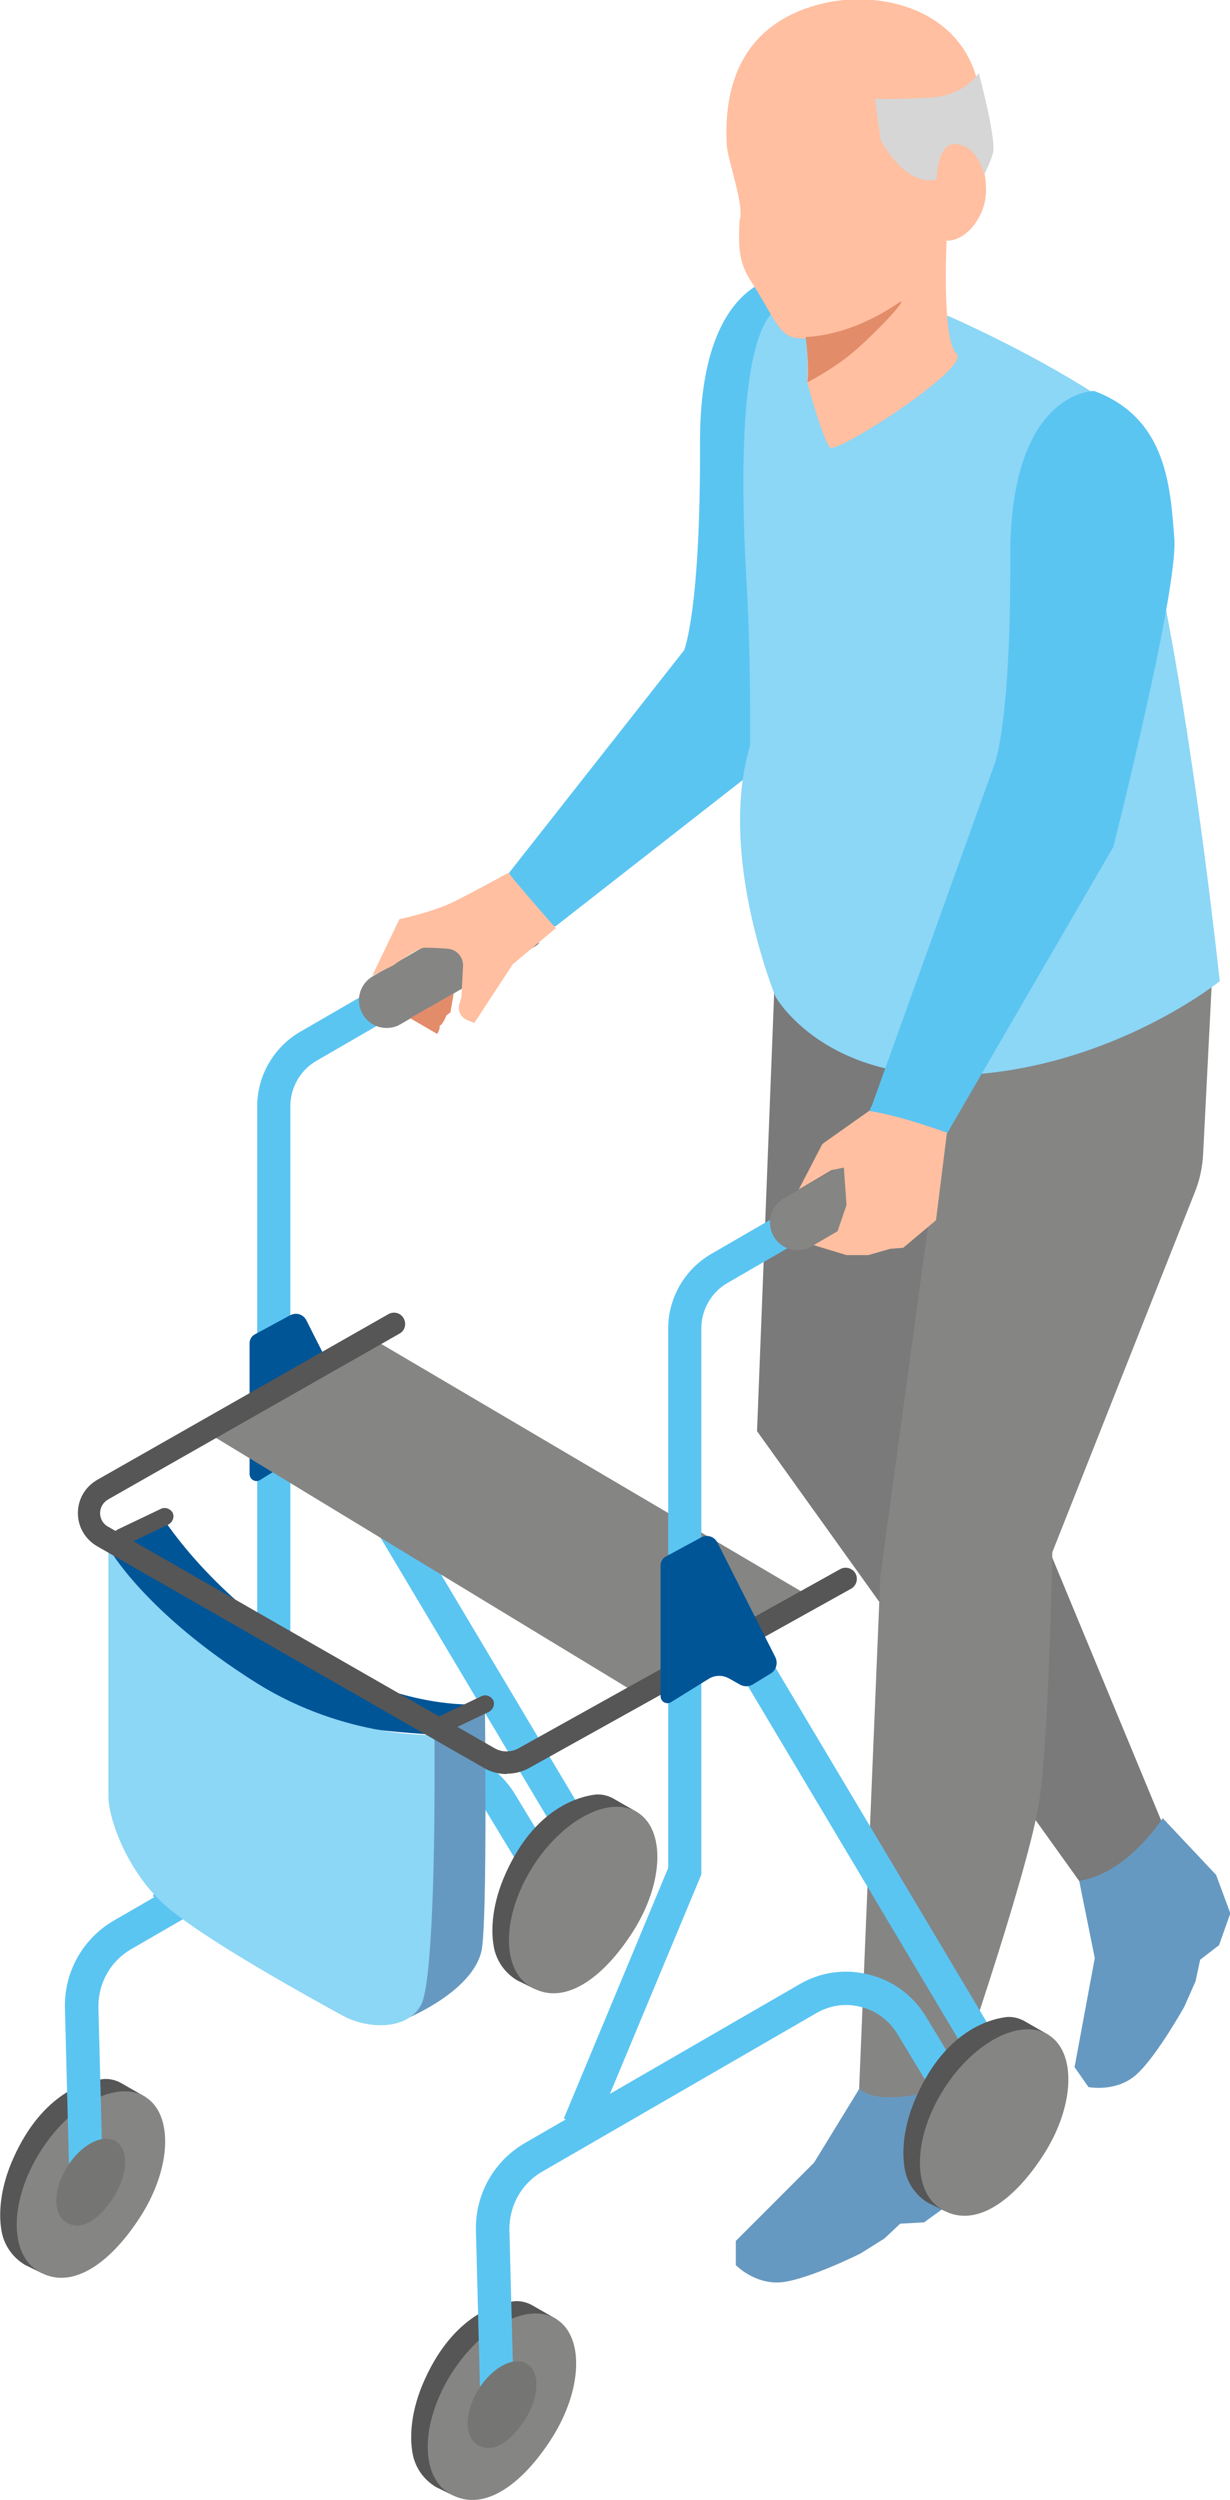 <?xml version="1.0" encoding="UTF-8"?>
<svg id="Ebene_2" data-name="Ebene 2" xmlns="http://www.w3.org/2000/svg" viewBox="0 0 37.11 75.39">
  <defs>
    <style>
      .cls-1 {
        fill: #e28c6a;
      }

      .cls-2 {
        fill: #d6d6d6;
      }

      .cls-3 {
        fill: #8cd6f6;
      }

      .cls-4 {
        fill: #858584;
      }

      .cls-5 {
        fill: #7a7a7a;
      }

      .cls-6 {
        fill: #005597;
      }

      .cls-7 {
        fill: #757573;
      }

      .cls-8 {
        fill: #ffbfa0;
      }

      .cls-9 {
        fill: #5bc5f2;
      }

      .cls-10 {
        fill: #565656;
      }

      .cls-11 {
        fill: #6699c1;
      }
    </style>
  </defs>
  <g id="Altersheim">
    <g>
      <g>
        <path class="cls-9" d="M23.65,8.34s-2.55-.01-2.53,5.03c.02,5.05-.48,6.24-.48,6.24l-5.28,6.71s.12.46.76,1.3c.35.46.66.3.66.3l7.45-5.82s1.96-7.75,1.84-9.3c-.12-1.55-.22-3.63-2.42-4.45Z"/>
        <polygon class="cls-5" points="23.37 29.61 22.84 43.16 32.95 57.27 35.1 55.06 31.34 45.99 29.21 42.5 28.92 33.12 23.37 29.61"/>
        <path class="cls-4" d="M28.67,32.06l-2.11,15.49-.64,15.45s.6.76,2.76.24c0,0,2.23-6.4,2.65-8.77.31-1.76.42-7.66.42-7.66l4.3-10.86c.15-.37.23-.76.25-1.16l.28-5.53-7.91,2.79Z"/>
        <path class="cls-11" d="M25.92,63l-1.36,2.22-2.36,2.36v.73s.6.62,1.43.51,2.33-.86,2.33-.86l.72-.45.48-.45.72-.04.83-.6.3-1.2s.2-2.5-.35-2.32c-2.22.72-2.71.1-2.71.1Z"/>
        <path class="cls-11" d="M32.56,56.72l.47,2.33-.61,3.29.42.6s.85.17,1.46-.39,1.43-2.03,1.43-2.03l.34-.77.14-.65.57-.44.34-.96-.43-1.16-1.61-1.71s-1.05,1.66-2.51,1.89Z"/>
        <path class="cls-3" d="M24.64,9.59s-2.77-3.25-2.11,8.09c.13,2.2.1,4.81.1,4.81-.99,3.3.77,7.57.77,7.57,0,0,1.47,2.64,5.87,2.35,4.4-.29,7.53-2.82,7.53-2.82,0,0-1.73-16.4-3.78-17.72-2.05-1.32-4.43-2.35-4.43-2.35l-3.35,3.8-.59-3.72Z"/>
        <g>
          <path class="cls-8" d="M28.56,7.26s-.15,3.01.3,3.41c.45.41-3.67,3.07-3.83,2.82-.27-.43-.68-1.97-.68-1.97,0,0,.13-1.58-.42-3.08-.41-1.13,4.63-1.17,4.63-1.17Z"/>
          <path class="cls-8" d="M22.31,6.68c-.02.67-.06,1.17.34,1.79,1.06,1.64.81,1.99,2.46,1.58,0,0,3.48-1.59,3.43-2.3-.15-2.41.67-1.23.67-1.23l.32-1.05c.38-.8.18-1.92,0-2.84-.46-2.36-2.97-2.95-4.73-2.52-2.43.6-2.98,2.49-2.87,4.29.03.45.55,1.85.38,2.26Z"/>
          <path class="cls-8" d="M28.2,5.74c0,.77-.23,1.53.37,1.52.6,0,1.18-.75,1.18-1.52s-.29-1.53-.89-1.52-.66.76-.65,1.53Z"/>
          <path class="cls-2" d="M28.26,5.41s0-1.17.64-1.06.79.93.79.93c0,0,.26-.53.28-.72.06-.5-.44-2.36-.44-2.36,0,0-.43.68-1.43.74s-1.7.04-1.7.04l.17,1.24s.73,1.44,1.7,1.19"/>
          <path class="cls-1" d="M24.3,10.16s1.26.03,2.8-1.02c.4-.27-.53.77-1.37,1.49-.59.5-1.37.9-1.37.9.07-.41-.05-1.36-.05-1.36Z"/>
        </g>
        <path class="cls-9" d="M33.01,11.79s-2.55-.01-2.53,5.03c.02,5.05-.48,6.24-.48,6.24l-3.69,10.27s-.5.85.41,1.18,1.86-.34,1.86-.34l5.01-8.63s1.96-7.75,1.84-9.3c-.12-1.55-.22-3.63-2.42-4.45Z"/>
      </g>
      <g>
        <g>
          <g>
            <path class="cls-10" d="M4.39,63.24l-.75-.43c-.17-.09-.36-.13-.54-.11-.6.08-1.91.5-2.76,2.53-.37.9-.38,1.65-.28,2.12.09.4.34.74.69.95l.51.25,3.13-5.31Z"/>
            <path class="cls-4" d="M4.26,66.81c-.91,1.44-2.14,2.34-3.17,1.64-.82-.56-.78-2.13.13-3.57s2.33-2.17,3.17-1.64c.84.53.78,2.13-.13,3.57Z"/>
          </g>
          <path class="cls-9" d="M5.54,57.58l-.93-.39,3.15-7.56v-16.27c0-.92.5-1.78,1.29-2.24l3.8-2.2.5.87-3.8,2.2c-.49.28-.79.81-.79,1.37v16.47l-3.23,7.75Z"/>
          <path class="cls-9" d="M2.6,66.5c-.27,0-.49-.22-.5-.49l-.14-5.42c-.04-1.1.53-2.13,1.49-2.68l8.27-4.78c.65-.38,1.41-.48,2.14-.28.73.19,1.33.66,1.71,1.31l2.17,3.59c.14.24.07.55-.17.69-.24.14-.55.07-.69-.17l-2.18-3.6c-.25-.43-.64-.73-1.1-.85-.47-.13-.96-.06-1.37.18l-8.27,4.78c-.64.37-1.01,1.05-.99,1.79l.14,5.42c0,.28-.21.51-.49.51,0,0,0,0-.01,0Z"/>
          <rect class="cls-9" x="13.8" y="41.68" width="1" height="16.9" transform="translate(-23.65 14.39) rotate(-30.8)"/>
          <path class="cls-6" d="M8.78,39.65l-1.09.59c-.1.05-.16.16-.16.27v3.94c0,.17.18.27.32.18l1.13-.7c.19-.12.43-.12.62-.01l.32.18c.12.07.27.07.39,0l.54-.33c.17-.1.23-.32.14-.5l-1.75-3.46c-.09-.17-.3-.24-.47-.15Z"/>
          <path class="cls-4" d="M11.66,31c-.29,0-.57-.15-.72-.42-.23-.4-.09-.91.31-1.14l4.08-2.36c.4-.23-.11.4.12.8.23.4,1.11.42.71.65l-4.08,2.36c-.13.08-.28.11-.42.11Z"/>
          <path class="cls-7" d="M3.44,66.24c-.42.67-.99,1.09-1.47.76-.38-.26-.36-.99.06-1.66.42-.67,1.08-1.01,1.47-.76s.36.99-.06,1.66Z"/>
          <g>
            <path class="cls-10" d="M19.24,54.66l-.75-.43c-.17-.09-.36-.13-.54-.11-.6.08-1.91.5-2.76,2.53-.37.9-.38,1.65-.28,2.12.09.4.34.74.69.95l.51.25,3.13-5.31Z"/>
            <path class="cls-4" d="M19.11,58.23c-.91,1.44-2.14,2.34-3.17,1.64-.82-.56-.78-2.13.13-3.57.91-1.44,2.33-2.17,3.17-1.64.84.53.78,2.13-.13,3.57Z"/>
          </g>
        </g>
        <g>
          <polygon class="cls-4" points="6.2 43.17 19.28 51.11 24.51 48.19 11.18 40.34 6.2 43.17"/>
          <g>
            <path class="cls-6" d="M14.63,51.38s-2.55.37-5.95-1.91c-2.55-1.71-3.81-3.76-3.81-3.76l-1.6.94s1.76,3.18,3.71,4.42c1.63,1.03,6.12,1.24,6.12,1.24l1.53-.93Z"/>
            <path class="cls-11" d="M13.1,52.31l1.53-.93s.08,6.56-.1,7.44c-.26,1.23-2.23,2.04-2.23,2.04l.8-8.55Z"/>
            <path class="cls-3" d="M3.27,46.66v7.5c0,.67.54,2.22,1.66,3.25s4.6,2.93,5.38,3.36c.77.43,1.96.47,2.39-.3s.41-6.72.41-6.72v-1.43s-2.67.12-5.36-1.56c-3.41-2.14-4.48-4.09-4.48-4.09Z"/>
          </g>
          <path class="cls-10" d="M15.29,53.5c-.24,0-.49-.06-.7-.19l-11.66-6.68c-.36-.21-.58-.58-.58-1,0-.42.22-.79.58-1l8.79-5c.16-.09.37-.04.46.13.09.16.04.37-.13.46l-8.79,5c-.15.09-.24.24-.24.41s.09.33.24.41l11.66,6.68c.22.13.5.13.73,0l9.7-5.4c.16-.09.37-.03.46.13.09.16.03.37-.13.46l-9.7,5.4c-.21.12-.45.18-.69.18Z"/>
          <path class="cls-10" d="M13.32,52.28c-.1,0-.19-.05-.23-.15-.06-.13,0-.28.12-.35l1.32-.63c.13-.06.28,0,.35.12.06.13,0,.28-.12.35l-1.32.63s-.07.03-.11.03Z"/>
          <path class="cls-10" d="M3.65,46.63c-.1,0-.19-.05-.23-.15-.06-.13,0-.28.12-.35l1.32-.63c.13-.06.28,0,.35.12.06.13,0,.28-.12.35l-1.32.63s-.07.03-.11.03Z"/>
        </g>
        <g>
          <g>
            <path class="cls-10" d="M16.79,69.94l-.75-.43c-.17-.09-.36-.13-.54-.11-.6.08-1.91.5-2.76,2.53-.37.9-.38,1.65-.28,2.12.09.4.34.74.69.95l.51.25,3.13-5.31Z"/>
            <path class="cls-4" d="M16.66,73.51c-.91,1.44-2.14,2.34-3.17,1.64-.82-.56-.78-2.13.13-3.57.91-1.44,2.33-2.17,3.17-1.64.84.53.78,2.13-.13,3.57Z"/>
          </g>
          <path class="cls-9" d="M17.94,64.28l-.93-.39,3.15-7.56v-16.27c0-.92.5-1.78,1.29-2.24l3.8-2.2.5.87-3.8,2.2c-.49.28-.79.81-.79,1.37v16.47l-3.23,7.75Z"/>
          <path class="cls-9" d="M15,73.21c-.27,0-.49-.22-.5-.49l-.14-5.42c-.04-1.1.53-2.13,1.49-2.68l8.27-4.78c.65-.38,1.41-.48,2.14-.28.73.19,1.33.66,1.71,1.31l2.17,3.59c.14.24.07.55-.17.69-.24.14-.55.07-.69-.17l-2.18-3.6c-.25-.43-.64-.73-1.1-.85-.47-.13-.96-.06-1.37.18l-8.27,4.78c-.64.37-1.01,1.05-.99,1.79l.14,5.42c0,.28-.21.51-.49.51,0,0,0,0-.01,0Z"/>
          <rect class="cls-9" x="26.21" y="48.38" width="1" height="16.9" transform="translate(-25.33 21.69) rotate(-30.8)"/>
          <path class="cls-6" d="M21.18,46.35l-1.09.59c-.1.05-.16.16-.16.27v3.94c0,.17.18.27.32.18l1.13-.7c.19-.12.43-.12.62-.01l.32.18c.12.07.27.07.39,0l.54-.33c.17-.1.23-.32.14-.5l-1.75-3.46c-.09-.17-.3-.24-.47-.15Z"/>
          <path class="cls-4" d="M24.06,37.7c-.29,0-.57-.15-.72-.42-.23-.4-.09-.91.31-1.14l3.19-1.8c.4-.23.91-.09,1.14.31.23.4.09.91-.31,1.14l-3.19,1.8c-.13.08-.28.11-.42.11Z"/>
          <path class="cls-7" d="M15.85,72.95c-.42.67-.99,1.09-1.47.76-.38-.26-.36-.99.06-1.66s1.08-1.01,1.47-.76.36.99-.06,1.66Z"/>
          <g>
            <path class="cls-10" d="M31.64,61.37l-.75-.43c-.17-.09-.36-.13-.54-.11-.6.08-1.91.5-2.76,2.53-.37.9-.38,1.65-.28,2.12.09.4.34.74.69.95l.51.25,3.13-5.31Z"/>
            <path class="cls-4" d="M31.51,64.94c-.91,1.44-2.14,2.34-3.17,1.64-.82-.56-.78-2.13.13-3.57.91-1.44,2.33-2.17,3.17-1.64.84.53.78,2.13-.13,3.57Z"/>
          </g>
        </g>
      </g>
      <path class="cls-8" d="M15.36,26.31s-.98.54-1.64.87-1.67.54-1.67.54l-.82,1.71.64-.32s.7-.52.94-.53c.17,0,.45.01.69.03.28.02.49.26.47.54l-.05.93-.06.2c-.06.19.04.4.23.48l.22.09,1.16-1.77,1.3-1.09s-.28-.31-.89-1.02-.53-.65-.53-.65Z"/>
      <path class="cls-8" d="M26.21,33.51l-1.36.96s-.05.04-.06.07l-.69,1.33.63-.37.35-.21.38-.08.08,1.13-.27.79-.72.42.99.3h.66l.66-.19.39-.03.99-.83.33-2.64s-1.4-.52-2.37-.66Z"/>
      <path class="cls-1" d="M12.38,30.71l.81.47s.13-.18.05-.33-.32-.46-.32-.46l-.54.31Z"/>
      <path class="cls-1" d="M13.69,29.95l-.1.58-.12.09s-.12.32-.22.31-.32-.54-.32-.54l.77-.44Z"/>
    </g>
  </g>
</svg>